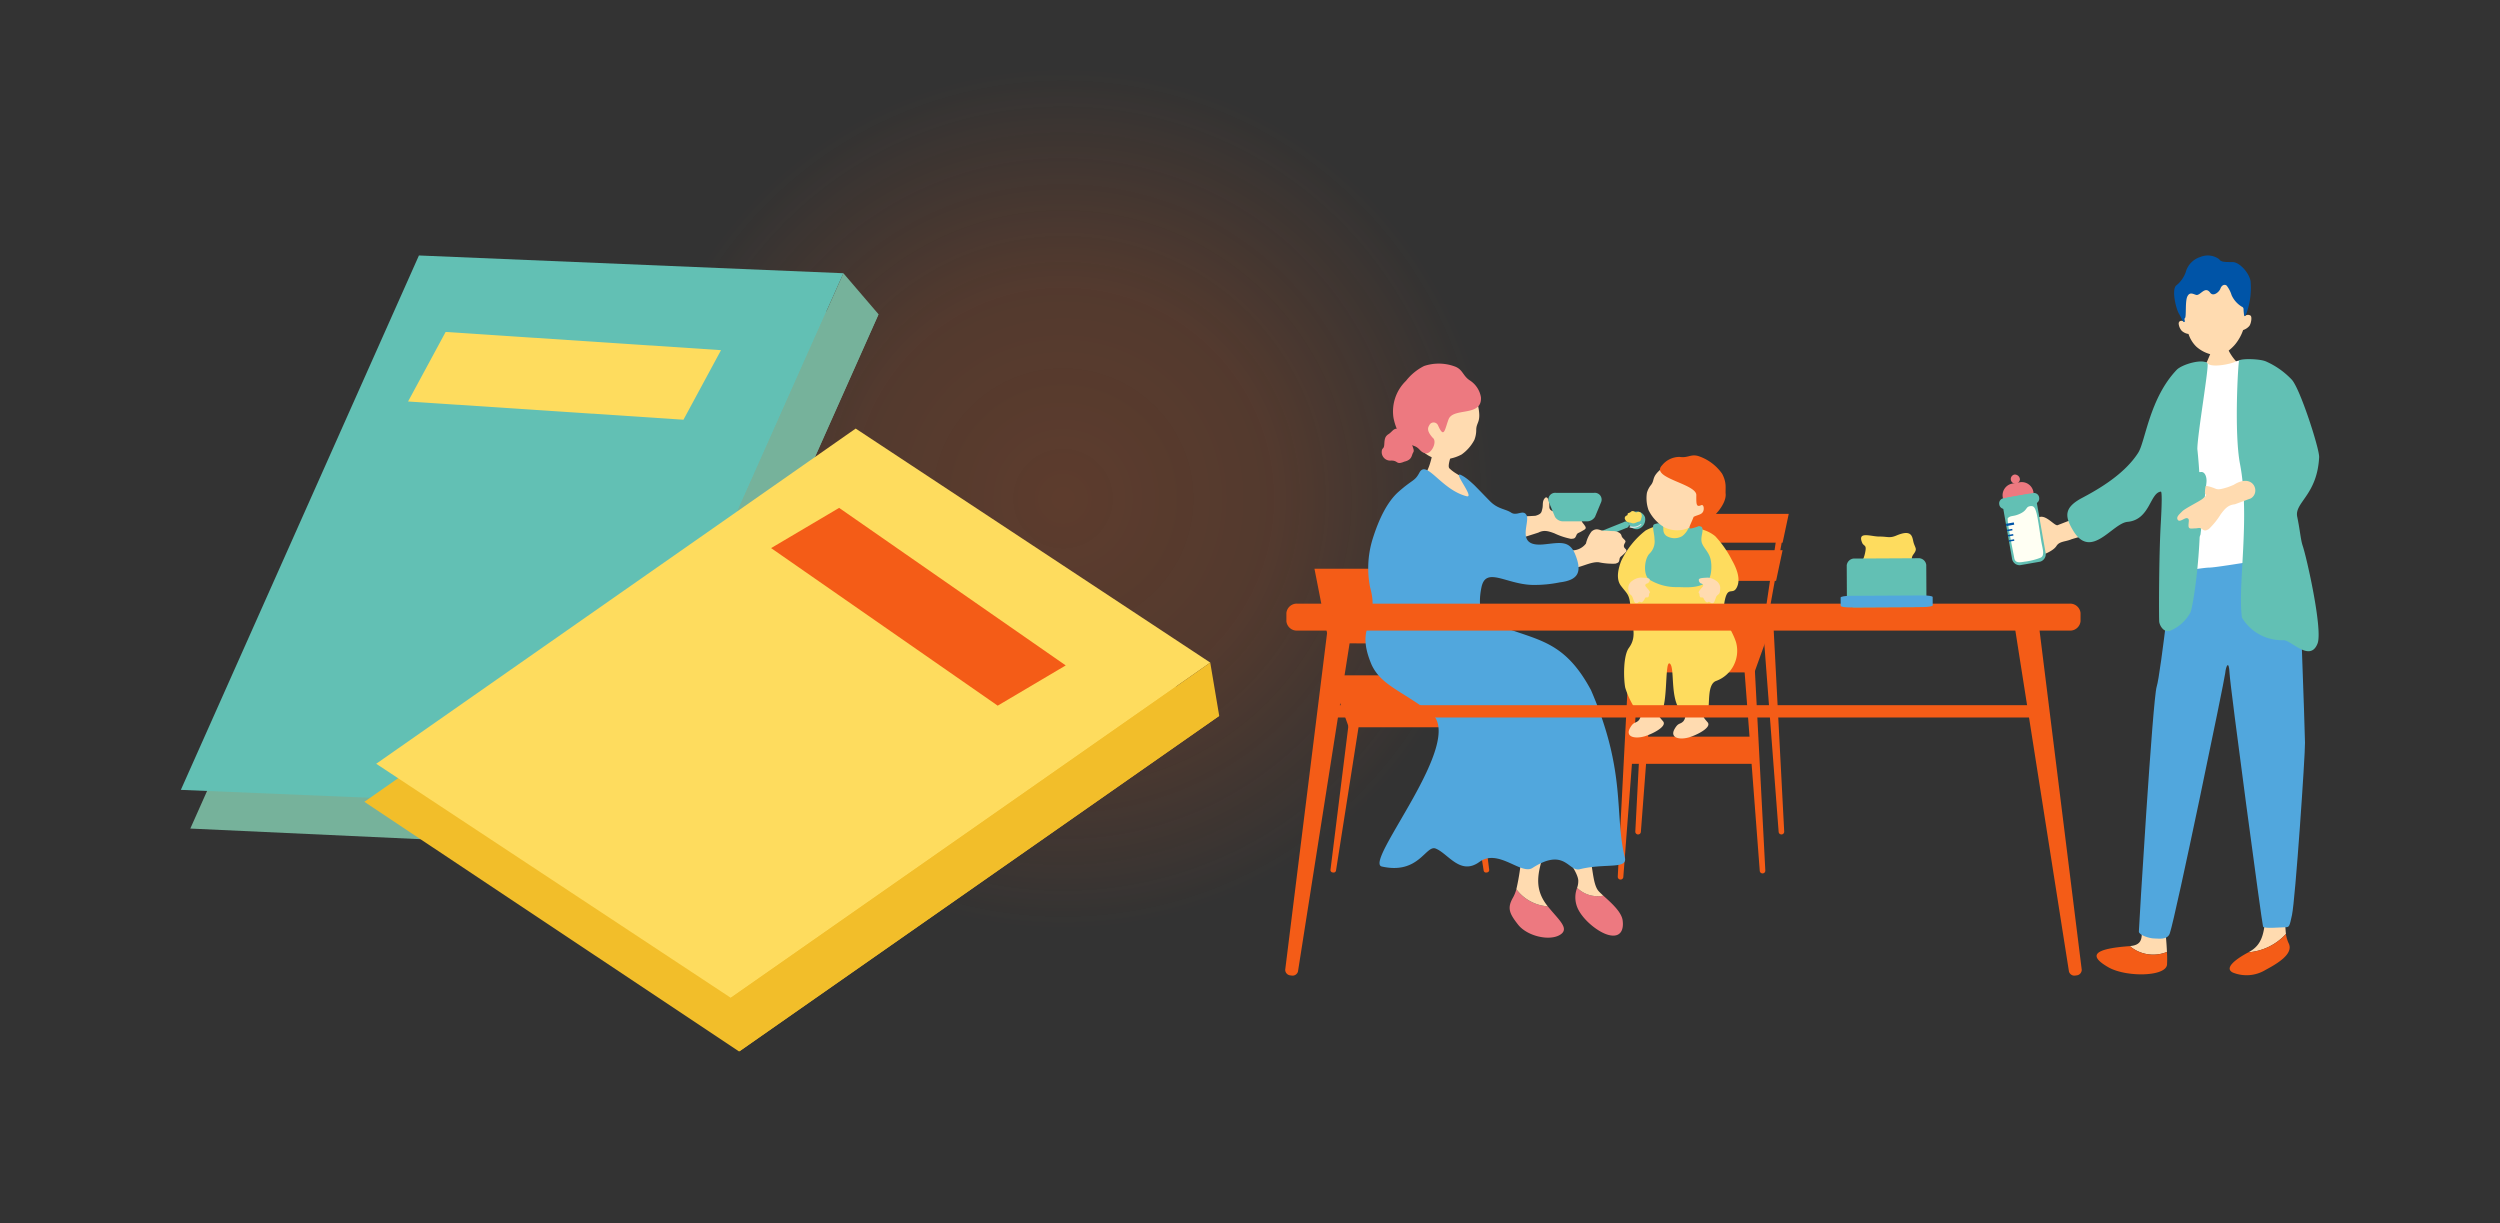 <svg xmlns="http://www.w3.org/2000/svg" xmlns:xlink="http://www.w3.org/1999/xlink" width="470" height="230" viewBox="0 0 470 230">
  <rect x="0" y="0" width="470" height="230" fill="#333333" stroke="none"/>
  <defs>
    <radialGradient id="radial-gradient" cx="0.5" cy="0.5" r="0.5" gradientUnits="objectBoundingBox">
      <stop offset="0" stop-color="#f45c17"/>
      <stop offset="0.489" stop-color="#f45c17" stop-opacity="0.765"/>
      <stop offset="1" stop-color="#f45c17" stop-opacity="0"/>
    </radialGradient>
  </defs>
  <g id="グループ_7267" data-name="グループ 7267" transform="translate(-730 -4645)">
    <circle id="楕円形_259" data-name="楕円形 259" cx="81.141" cy="81.141" r="81.141" transform="translate(848.718 4657.609)" opacity="0.218" fill="url(#radial-gradient)"/>
    <g id="グループ_7266" data-name="グループ 7266" transform="translate(764 4693.029)">
      <path id="パス_8054" data-name="パス 8054" d="M.762,104.21l84.57,3.907,44.8-100.556L46.01,2.646Z" transform="translate(1.018 3.531)" fill="#76b29b"/>
      <path id="パス_8055" data-name="パス 8055" d="M44.759,0,0,100.467l79.8,3.342L124.561,3.339Z" transform="translate(0 0)" fill="#62c0b4"/>
      <path id="パス_8056" data-name="パス 8056" d="M34.174,101.905l6.606,7.715L85.541,9.144,78.935,1.431Z" transform="translate(45.625 1.909)" fill="#76b29b"/>
      <path id="パス_8057" data-name="パス 8057" d="M70.067,22.656,18.293,19.23,25.355,6.158,77.129,9.579Z" transform="translate(24.423 8.222)" fill="#fedc5e"/>
      <path id="パス_8058" data-name="パス 8058" d="M14.775,80.41l70.457,46.942,90.221-63.073L105.9,16.7Z" transform="translate(19.726 22.301)" fill="#f2be2a"/>
      <path id="パス_8059" data-name="パス 8059" d="M82.39,120.955l-66.662-44L105.87,13.936l66.662,44Z" transform="translate(20.998 18.605)" fill="#fedc5e"/>
      <path id="パス_8060" data-name="パス 8060" d="M44.273,95.8l1.681,10.015,90.151-63.024-1.686-10.015Z" transform="translate(59.108 43.762)" fill="#f2be2a"/>
      <path id="パス_8061" data-name="パス 8061" d="M90.121,57.505l-42.6-29.623,12.789-7.561,42.6,29.618Z" transform="translate(63.446 27.131)" fill="#f45c17"/>
    </g>
    <g id="グループ_7265" data-name="グループ 7265" transform="translate(971.611 4693.029)">
      <path id="パス_8062" data-name="パス 8062" d="M167.222,113.553l.037.006a.276.276,0,0,0,.332-.194l3.085-17.03c.086-.473-.093-.911-.4-.962l-.071-.012c-.306-.051-.616.3-.687.781l-2.55,17.12a.278.278,0,0,0,.252.291" transform="translate(-77.029 -43.991)" fill="#f45c17"/>
      <path id="パス_8063" data-name="パス 8063" d="M163.692,181.217l.062,0a.521.521,0,0,0,.458-.568l-1.971-37.783c-.054-1.049-.522-1.9-1.039-1.87l-.12.008c-.516.032-.872.937-.792,1.984l2.874,37.726a.524.524,0,0,0,.527.506" transform="translate(-73.944 -65.046)" fill="#f45c17"/>
      <path id="パス_8064" data-name="パス 8064" d="M116.6,183.364l-.062,0a.522.522,0,0,1-.458-.568l1.971-37.783c.054-1.049.523-1.9,1.039-1.87l.12.008c.516.032.871.937.791,1.984l-2.874,37.726a.524.524,0,0,1-.527.506" transform="translate(-53.551 -66.037)" fill="#f45c17"/>
      <path id="パス_8065" data-name="パス 8065" d="M126.259,113.377l.037.006a.277.277,0,0,0,.333-.2l3.118-17.223c.087-.478-.091-.921-.4-.972l-.071-.012c-.307-.051-.617.31-.688.791l-2.582,17.313a.279.279,0,0,0,.252.294" transform="translate(-58.132 -43.815)" fill="#f45c17"/>
      <path id="パス_8066" data-name="パス 8066" d="M135.417,95.6h-6.19l1.151-5.41H154.29l-1.151,5.41Z" transform="translate(-59.618 -41.608)" fill="#f45c17"/>
      <path id="パス_8067" data-name="パス 8067" d="M127.872,104.3l.3-1.43h23.912l-1.226,5.764H126.95Z" transform="translate(-58.568 -47.456)" fill="#f45c17"/>
      <path id="パス_8068" data-name="パス 8068" d="M143.281,137.16H119.352l3.513-9.767h23.929Z" transform="translate(-55.062 -58.772)" fill="#f45c17"/>
      <path id="パス_8069" data-name="パス 8069" d="M170.282,167.617l.062,0a.522.522,0,0,0,.458-.568l-1.971-37.783c-.054-1.049-.522-1.9-1.039-1.87l-.12.008c-.516.032-.871.937-.791,1.984l2.874,37.726a.524.524,0,0,0,.527.506" transform="translate(-76.984 -58.772)" fill="#f45c17"/>
      <path id="パス_8070" data-name="パス 8070" d="M122.729,167.617l-.062,0a.522.522,0,0,1-.458-.568l1.971-37.783c.054-1.049.522-1.9,1.039-1.87l.12.008c.516.032.871.937.791,1.984l-2.874,37.726a.524.524,0,0,1-.527.506" transform="translate(-56.38 -58.772)" fill="#f45c17"/>
      <rect id="長方形_8501" data-name="長方形 8501" width="24.197" height="5.109" transform="translate(64.158 90.461)" fill="#f45c17"/>
      <path id="パス_8071" data-name="パス 8071" d="M121.819,160.473c-.64.7-.936.194-1.664,1.461-.953,1.657.818,2.128,2.685,1.6,1.308-.368,4.35-1.829,3.521-2.828-.515-.621-.95-.985-.787-1.576.051-.184.13-.4.213-.632a12.634,12.634,0,0,1-3.656.638,1.66,1.66,0,0,1-.313,1.336" transform="translate(-55.31 -73.122)" fill="#ffdbb0"/>
      <path id="パス_8072" data-name="パス 8072" d="M137.371,160.823c-.64.7-.936.194-1.664,1.461-.953,1.657.818,2.128,2.685,1.6,1.308-.368,4.35-1.829,3.522-2.828-.515-.621-.95-.985-.788-1.576.051-.184.13-.4.213-.632a12.634,12.634,0,0,1-3.656.638,1.662,1.662,0,0,1-.313,1.336" transform="translate(-62.485 -73.284)" fill="#ffdbb0"/>
      <path id="パス_8073" data-name="パス 8073" d="M121.321,94.884a15.849,15.849,0,0,0-4.579,5.736c-.664,1.75-.916,3.471-.048,4.628,1.157,1.543,1.625,1.594,1.784,3.9.251,3.655,1.376,5.537-.289,7.808-1.061,1.446-1.012,5.688-.675,7.471a16.38,16.38,0,0,0,2.217,4.483c1.617,1.6,2.828.456,3.953.482,2.072.048,1.119-10.319,2.217-9.5,1.156.868-.455,8.738,3.47,9.785a3.235,3.235,0,0,0,3.663-1.253c.466-.664-.233-4.732,1.639-5.3a6.035,6.035,0,0,0,3.663-7.278c-.916-2.8-2.694-4.186-2.212-7.243.561-3.56,1.505-1.507,2.308-2.928.94-1.663-.1-3.9-.868-5.254a19.487,19.487,0,0,0-3.133-4.482c-1.385-1.109-2.494-1.267-4.746-1.941a11.161,11.161,0,0,0-8.365.88" transform="translate(-53.58 -43.164)" fill="#fedc5e"/>
      <path id="パス_8074" data-name="パス 8074" d="M129,94.056c.108.506-.144,1.156.579,1.771a2.894,2.894,0,0,0,3,.073,3.786,3.786,0,0,0,1.157-1.446,1.3,1.3,0,0,1,1.627-.542c.614.217.976.037,1.048.687s-.47,1.771-.072,2.711,1.3,1.663,1.59,2.964.136,3.27-.506,3.976c-1.446,1.591-4.338,1.229-5.712,1.229a9.66,9.66,0,0,1-5.35-1.446c-1.145-.873-.9-3.832.072-4.844a3.167,3.167,0,0,0,.94-2.748c0-1.048-.542-2.531-.072-2.747s1.446-.434,1.7.361" transform="translate(-57.943 -43.132)" fill="#62c0b4"/>
      <path id="パス_8075" data-name="パス 8075" d="M134.545,83.8a5.425,5.425,0,0,1-5.172.074,7.728,7.728,0,0,1-2.886-3.192,6.743,6.743,0,0,1-.3-3.23,4.05,4.05,0,0,1,.752-1.462c.82-1.031-.01-1.509,2.2-3.257.671-.531,4.15-2.721,7.66-.832,3.085,1.66,1.791,9.854-2.253,11.9" transform="translate(-58.178 -32.822)" fill="#ffdbb0"/>
      <path id="パス_8076" data-name="パス 8076" d="M131.194,71.669a4.221,4.221,0,0,1,3.33-1.607c1.608.257,2.165-.668,3.729-.083a8.877,8.877,0,0,1,4.247,3.24c.932,1.746.584,2.769.67,3.845.156,1.952-2.708,5.577-6.3,6.414-.959.224-.384-.427.282-2.147.747-.387,1.452-.378,1.767-.97.26-.488.138-1.443-.363-1.216-.891.4-.926-.119-.9-1.892.037-2.163-8.7-3.2-6.467-5.584" transform="translate(-60.357 -32.193)" fill="#f45c17"/>
      <path id="パス_8077" data-name="パス 8077" d="M122.256,112.4c.331.038,1.549.01,1.548.387a.726.726,0,0,1-.416.707c-.17.022-.612.223-.319.592s.941.986.732,1.2c-.262.274.019.379-.268.786-.108.152-.494-.078-.61.2s-.531.977-.838.731-.424.224-.8.223-.449-.471-.709-1.129-.744-.38-.763-1.387a1.634,1.634,0,0,1,.741-1.717,2.914,2.914,0,0,1,1.7-.6" transform="translate(-55.273 -51.846)" fill="#ffdbb0"/>
      <path id="パス_8078" data-name="パス 8078" d="M145.889,112.432c-.331.038-1.55.01-1.548.387a.726.726,0,0,0,.416.707c.17.023.612.223.319.592s-.941.986-.732,1.2c.262.274-.019.379.268.786.108.152.494-.078.61.2s.531.977.838.731.424.224.8.223.449-.471.709-1.129.744-.379.763-1.387a1.634,1.634,0,0,0-.741-1.717,2.919,2.919,0,0,0-1.7-.6" transform="translate(-66.573 -51.862)" fill="#ffdbb0"/>
      <path id="パス_8079" data-name="パス 8079" d="M66.076,190l.061-.009a.458.458,0,0,0,.434-.463L63.11,161.694c-.1-.773-.6-1.363-1.107-1.292l-.119.017c-.512.071-.83.773-.708,1.544l4.357,27.712a.46.46,0,0,0,.545.327" transform="translate(-28.211 -73.997)" fill="#f45c17"/>
      <path id="パス_8080" data-name="パス 8080" d="M15.566,132.692l-.037.006a.277.277,0,0,1-.333-.194l-3.085-17.03c-.086-.473.093-.912.4-.963l.071-.011c.306-.051.616.3.687.781l2.55,17.119a.278.278,0,0,1-.252.292" transform="translate(-5.578 -52.821)" fill="#f45c17"/>
      <path id="パス_8081" data-name="パス 8081" d="M16.3,190l-.061-.009a.458.458,0,0,1-.434-.463l3.461-27.837c.1-.773.6-1.363,1.107-1.292l.119.017c.512.071.83.773.708,1.544l-4.357,27.712A.46.46,0,0,1,16.3,190" transform="translate(-7.289 -73.997)" fill="#f45c17"/>
      <path id="パス_8082" data-name="パス 8082" d="M11.648,171.028l-.061-.009c-.266-.037-.465-.213-.443-.395l2.8-23.039a1.07,1.07,0,0,1,1.074-1.047l.119.017a1.064,1.064,0,0,1,.743,1.3l-3.691,22.916c-.029.18-.27.3-.535.259" transform="translate(-5.141 -67.601)" fill="#f45c17"/>
      <path id="パス_8083" data-name="パス 8083" d="M58.136,171.028l.061-.009c.266-.037.465-.213.443-.395l-2.8-23.039a1.07,1.07,0,0,0-1.074-1.047l-.119.017a1.064,1.064,0,0,0-.743,1.3L57.6,170.769c.029.18.27.3.535.259" transform="translate(-24.863 -67.601)" fill="#f45c17"/>
      <path id="パス_8084" data-name="パス 8084" d="M56.5,132.516l-.037.006a.277.277,0,0,1-.333-.2L53.013,115.1c-.087-.478.091-.921.4-.972l.071-.012c.306-.051.617.311.688.791l2.582,17.312a.279.279,0,0,1-.252.295" transform="translate(-24.447 -52.645)" fill="#f45c17"/>
      <path id="パス_8085" data-name="パス 8085" d="M29.1,123.412l7.114-.036L34.14,109.329H10.227l2.742,14.01Z" transform="translate(-4.719 -50.438)" fill="#f45c17"/>
      <path id="パス_8086" data-name="パス 8086" d="M19.2,156.3H43.128l-3.513-9.767H15.685Z" transform="translate(-7.237 -67.601)" fill="#f45c17"/>
      <path id="パス_8087" data-name="パス 8087" d="M120.86,92.79a1.664,1.664,0,1,1,1.329-2.268,1.889,1.889,0,0,1-1.329,2.268" transform="translate(-54.55 -41.34)" fill="#62c0b4"/>
      <path id="パス_8088" data-name="パス 8088" d="M111.026,95.659a.618.618,0,1,1-.447-1.116L114.438,93a.618.618,0,1,1,.447,1.116Z" transform="translate(-50.776 -42.873)" fill="#62c0b4"/>
      <path id="パス_8089" data-name="パス 8089" d="M120.214,94.38a2.362,2.362,0,0,0,2.126-.462c.041-.034.091-.107.036-.151s-.152,0-.2.04a1.969,1.969,0,0,1-1.784.36c-.109-.031-.332.171-.183.213" transform="translate(-55.437 -43.25)" fill="#e8e8e8"/>
      <path id="パス_8090" data-name="パス 8090" d="M82.251,87.886c1.179-.332,1.133-.723,1.285-1.29.193-.723-.058-1.4.458-2s.916.531.868,1.543c-.054,1.146,1.487.982,2.1,1.078s3.5-.239,4.165-.082,1.493.221,1.475.832-1.245.3-1.539.649.108.584.489,1.165-.045.677-.659,1.044-.752.235-.983.8-.423.562-.981.6a13.276,13.276,0,0,1-3.127-1.041c-1.206-.451-1.974-.649-2.995-.137-.063.032-5.973,1.9-6.107,1.943-.42-1.014.044-3.737-.415-4.787.541-.094,5.778-.268,5.963-.32" transform="translate(-35.195 -38.951)" fill="#ffdbb0"/>
      <path id="パス_8091" data-name="パス 8091" d="M95.062,99.529a3.25,3.25,0,0,0,2.364-1.281,5.841,5.841,0,0,1,1.054-2.261c.993-.844,1.667-.1,2.254-.145s1.119.068,1.767.064,1.485.3,1.605.867.914.84.721,1.22-.5.777-.017,1.223.11.63-.37,1.1-.636.382-.721.948-.261.608-.763.772a12.537,12.537,0,0,1-3.1-.259c-1.2-.147-2.826.665-3.874.9-1,.226-4.879.351-4.991.425-.612-.835-1.741-2.874-2.4-3.732.474-.206,5.111.34,6.463.154" transform="translate(-40.875 -44.096)" fill="#ffdbb0"/>
      <path id="パス_8092" data-name="パス 8092" d="M110.172,226.825c-.216-1.655-2.276-3.423-3.64-4.661a5.527,5.527,0,0,1-4.922-1.48,5.011,5.011,0,0,0-.14,3.181c.628,2.332,3.767,5.023,5.92,5.652s3.05-.628,2.781-2.691" transform="translate(-46.722 -101.811)" fill="#ed7980"/>
      <path id="パス_8093" data-name="パス 8093" d="M104.985,216.032c-.337-.305-.632-.58-.846-.811-1.076-1.166-1.076-4.037-1.615-6.1s-1.794-1.7-3.229-1.7c0,0-1.615.179-1.346.987s2.242,3.319,2.332,4.755a3.857,3.857,0,0,1-.219,1.394,5.527,5.527,0,0,0,4.922,1.48" transform="translate(-45.175 -95.679)" fill="#ffdbb0"/>
      <path id="パス_8094" data-name="パス 8094" d="M79.614,221.186a6.9,6.9,0,0,1-.6,1.517c-1.166,2.014-.741,3.019.929,5.147s5.8,3.118,7.82,1.944c2-1.163-.171-2.814-2.237-5.386a8.118,8.118,0,0,1-5.916-3.222" transform="translate(-36.15 -102.041)" fill="#ed7980"/>
      <path id="パス_8095" data-name="パス 8095" d="M84.317,206.011c-1.8-.663-2.518.217-2.644,1.359a41.583,41.583,0,0,1-.983,6.71,8.118,8.118,0,0,0,5.915,3.222l-.054-.066c-2.081-2.611-2-5-1.345-7.646s.789-2.944-.889-3.579" transform="translate(-37.226 -94.936)" fill="#ffdbb0"/>
      <path id="パス_8096" data-name="パス 8096" d="M49.638,70.627c1.061,1.012,2.016,1.274,3.772,2.567a4.164,4.164,0,0,1,1.832,4.823c-.521,2.217,1.117,5.639-3.124,5.4a22.519,22.519,0,0,1-9.592-2.555c-2.217-1.2-2.651-1.88-.723-4.434s2.8-3.518,3.759-5.688.809-4.419,2.067-4.4,2.539-.336,2.587.435-1.181,3.382-.579,3.856" transform="translate(-18.721 -30.572)" fill="#ffdbb0"/>
      <path id="パス_8097" data-name="パス 8097" d="M28.905,96.845a18.561,18.561,0,0,1,.482-9.158c1.157-3.663,2.7-6.941,4.9-8.873,2.688-2.364,3-1.917,3.884-3.562,1.342-2.507,4.042,3.18,8.861,4.433,1.6.415-2.463-4.479-1.181-4.049,1.646.726,3.236,2.609,5.591,4.988,1.492,1.507,2.892,1.427,3.976,2.145s2.281-.678,2.892.482c.723,1.374-2.217,6,3.181,5.495,2.927-.275,4.813-.894,5.928,1.783,1.446,3.471.57,4.923-2.844,5.35a23.811,23.811,0,0,1-5.206.482c-4.917-.144-8.676-3.471-9.52.386-.4,1.827-.733,5.336,1.271,6.31,8.1,3.936,13.713,2.644,19.308,13.085,6.712,15.549,4.338,23.229,6.363,31.477.556,2.267-3.743,1.007-8.483,2.194-2.108.528-2.8-4.176-8.887-.238-2.113,1.367-6.429-3.723-9.968-1.143-3.606,2.629-5.86-1.565-8.226-2.506-1.87-.744-3.148,4.945-10.129,3.374-3.523-.792,16.055-23.719,9.231-28.877-5.6-4.233-9.365-5.21-11.15-9.057-3.259-7.706,1.656-7.485-.271-14.522" transform="translate(-12.931 -34.425)" fill="#51a7dd"/>
      <path id="パス_8098" data-name="パス 8098" d="M44.9,53.379a5.758,5.758,0,0,0,4.24,3.746,7.69,7.69,0,0,0,4.518-.87,7.791,7.791,0,0,0,2.4-2.746,5.121,5.121,0,0,0,.35-1.874c.006-1.528,1.013-1.375.345-4.546-.2-.963-1.631-5.444-5.8-6.211-3.663-.674-8.042,7.751-6.051,12.5" transform="translate(-20.486 -18.841)" fill="#ffdbb0"/>
      <path id="パス_8099" data-name="パス 8099" d="M54.134,44.059a4.69,4.69,0,0,0-1.974-3.081c-1.5-.908-1.351-2.151-3.037-2.728a8.692,8.692,0,0,0-5.678-.053,10.094,10.094,0,0,0-3.394,2.781A8.005,8.005,0,0,0,37.7,47.973c.813,3.984,2.932,4.9,3.919,5.271,1.036.388,1,1.076,2.008,1.351,1.174.321,2.389-2.237,1.441-2.907-1.315-1.485-.841-2.027-.512-2.564a.9.9,0,0,1,1.489.189c1.175,2.649,1.267.869,2-1.08.865-2.312,6.353-.4,6.092-4.174" transform="translate(-17.329 -17.417)" fill="#ed7980"/>
      <path id="パス_8100" data-name="パス 8100" d="M37.937,66.653c-1.668.7-1.023-.31-2.667-.2A1.6,1.6,0,0,1,33.7,64.767c.055-.835.425-.356.483-1.4s.149-1.482.83-1.914.933-1.188,1.838-.968.883.777,1.373.954,1.168.176,1.123,1.28.612,1.66.27,2.2-.167,1.393-1.683,1.729" transform="translate(-15.547 -27.887)" fill="#ed7980"/>
      <path id="パス_8101" data-name="パス 8101" d="M100.632,87.366a1.793,1.793,0,0,1-1.614.845h-4.3a1.793,1.793,0,0,1-1.614-.845l-1.119-2.7a1.277,1.277,0,0,1,1.335-1.808h7.1a1.277,1.277,0,0,1,1.335,1.808Z" transform="translate(-42.38 -38.227)" fill="#62c0b4"/>
      <path id="パス_8102" data-name="パス 8102" d="M324.509,29.148c-.147.018-2.062.394-2.248.4a15.378,15.378,0,0,1-.266,2.01c-.136.427-1.2,2.9-1.356,3.128a4.557,4.557,0,0,0,6.543-.85,9.256,9.256,0,0,1-2.108-2.988c-.191-.573-.539-1.476-.565-1.7" transform="translate(-147.924 -13.446)" fill="#ffdbb0"/>
      <path id="パス_8103" data-name="パス 8103" d="M324.26,13.859c.028-4.072-1.456-8.861-6.1-8.592s-5.805,5.526-5.366,9.571c-.229-.218-.974-.229-.94.436a2.367,2.367,0,0,0,.569,1.309,2.4,2.4,0,0,0,1.277.6,5.859,5.859,0,0,0,1.465,2.38,6.514,6.514,0,0,0,4.02,1.641c1.212-.036,2.659-1.266,3.4-2.212a8.64,8.64,0,0,0,1.38-2.545,2.607,2.607,0,0,0,1.165-.762c.349-.46.535-1.681.252-1.936a.847.847,0,0,0-1.121.112" transform="translate(-143.871 -2.425)" fill="#ffdbb0"/>
      <path id="パス_8104" data-name="パス 8104" d="M318.724.7a3.623,3.623,0,0,0-3.563-.409,4.127,4.127,0,0,0-2.612,2.5,5.524,5.524,0,0,1-1.859,2.82c-.959.75-.1,4.388.511,5.4s.631,1.5.951,1.485-.128-.519.152-.741,0-3.146.44-4.04,1.019-.5,1.627-.311c.794.253,1.668-1.783,2.667-.408.6.82,1.711-.159,1.926-.768s.748-.9,1.179-.56a5.624,5.624,0,0,1,.924,1.8,4.895,4.895,0,0,0,1.856,2.123c.5.215.355.467.412.972s.077,1.48.582.159a14.305,14.305,0,0,0,.717-5.886c-.29-1.639-2.113-3.595-3.394-3.6s-2.189.045-2.514-.542" transform="translate(-143.135 0.001)" fill="#0054a7"/>
      <path id="パス_8105" data-name="パス 8105" d="M294.785,233.768c4.115-.32.933-4.167,2.919-7.707,0,0,2.336-1.68,2.909-.106a50.3,50.3,0,0,1,1.157,8.91,6.824,6.824,0,0,1-6.985-1.1" transform="translate(-135.997 -103.932)" fill="#ffdbb0"/>
      <path id="パス_8106" data-name="パス 8106" d="M289.413,241.039l.028,0a6.823,6.823,0,0,0,6.985,1.1,20.265,20.265,0,0,1,.018,2.365c-.184,2.308-7.715,2.42-11.042.507-3.817-2.2-2.782-3.471,4.01-3.967" transform="translate(-130.653 -111.2)" fill="#f45c17"/>
      <path id="パス_8107" data-name="パス 8107" d="M343.238,230.094a46.523,46.523,0,0,1-.155-6.923c-2-1.5-3.5-1.5-3.667,2.667s-.667,6.334-3.167,7.668l-.069.037a10.716,10.716,0,0,0,7.058-3.45" transform="translate(-155.094 -102.537)" fill="#ffdbb0"/>
      <path id="パス_8108" data-name="パス 8108" d="M340.225,236.806a10.716,10.716,0,0,1-7.058,3.45c-2.471,1.327-4.583,2.971-2.932,3.8a6.864,6.864,0,0,0,6.168-.5c2.167-1.167,5.334-3,4.334-5a6.221,6.221,0,0,1-.512-1.745" transform="translate(-152.081 -109.248)" fill="#f45c17"/>
      <path id="パス_8109" data-name="パス 8109" d="M304.81,101.4c-.187.875-2.75,24.066-3.5,26.317s-3.357,45.385-3.357,46.072,2.052,1.3,2.864,1.3,2.505.348,2.951-.954c1.128-3.3,10.294-47.607,10.419-48.92s.688-2.625.813,0,6.112,47.209,6.3,47.646,3.445.116,4.194.116.782-.143,1.244-2.286c.636-2.951,2.5-30.225,2.447-32.412s-1-34.81-1.746-36.22-22.629-.66-22.629-.66" transform="translate(-137.458 -46.688)" fill="#51a7dd"/>
      <path id="パス_8110" data-name="パス 8110" d="M312.005,38.31c1.493-.505,3.42-1.739,3.945-1.169.867.941,4.733.03,5.371-.356s4-.291,5.07.212a5.012,5.012,0,0,1,.849.381c.679,5.429.427,10.967,1.877,16.3a15.554,15.554,0,0,0,.384,2.649c.286,1.351,2.081,12.783,2.857,15.083s.857,2.983-.1,2.845-1.717-.678-3.152-.57-11.239,1.835-12.81,1.855-7.153,1.178-7.234.5c-.063-.532-.129-11.258.366-16.824.684-7.51,1.742-13.817,2.582-20.906" transform="translate(-142.561 -16.861)" fill="#fff"/>
      <path id="パス_8111" data-name="パス 8111" d="M263.347,91.47c-.522.224-2.057-1.853-3.311-1.548s-3.749,1.367-3.988,2.922,1.387,2.685,1.605,3.081.978,1.486,1.66,1.432,3.1-.859,3.808-1.976c.579-.916,1.684-.767,2.8-1.253a58.74,58.74,0,0,1,7.1-1.7,38.28,38.28,0,0,1-1.637-4.053c-2.353.9-7.521,2.876-8.035,3.1" transform="translate(-118.115 -40.77)" fill="#ffdbb0"/>
      <path id="パス_8112" data-name="パス 8112" d="M290.565,61.459c-2.068.245-2.024,5.3-6.266,5.688-2.864.26-6.841,7.269-10.218,1.639-1.621-2.7-1.735-4.338,1.735-6.17,3.263-1.722,8-4.531,10.508-8.483,1.322-2.085,2.121-10.218,7.22-15.561,1-1.047,4.92-2.166,5.786-1.225.36.391-1.884,13.31-1.9,16.109,1.6,15.017-.625,28.653-1.263,30.651a7.664,7.664,0,0,1-3.866,3.517c-1.212.4-1.954-1-2.035-1.682s-.061-12.316.279-18.3c.2-3.47.28-6.214.022-6.183" transform="translate(-125.941 -17.066)" fill="#62c0b4"/>
      <path id="パス_8113" data-name="パス 8113" d="M332.585,36.415c.638-.385,4-.291,5.07.212a15,15,0,0,1,4.809,3.4c1.586,1.7,5.23,13.056,5.154,14.577-.361,7.158-4.676,8.51-4.121,11.206.569,2.771.637,4.3,1.03,5.464.776,2.3,3.8,15.806,2.789,18.373-1.424,3.629-5.02-.741-6.455-.633a8.75,8.75,0,0,1-7.756-4.238c-.839-6.088,1.576-18.816-.364-28.885-1.135-5.9-.347-19.356-.155-19.471" transform="translate(-153.23 -16.69)" fill="#62c0b4"/>
      <path id="パス_8114" data-name="パス 8114" d="M307.624,77.885c-.212-1.084.13-2.059.782-2.085l5.737-.226c.652-.026,1.07.919.944,2.016l-1.1,9.645a.77.77,0,0,1-.7.684l-3.042.121a.77.77,0,0,1-.753-.627Z" transform="translate(-141.891 -34.865)" fill="#62c0b4"/>
      <path id="パス_8115" data-name="パス 8115" d="M320.828,79.854c-1.266.388-1.774.5-2.316.266s-1.838-.665-1.847-.411c-.018.524-.188,1.27-.088,1.354.369.307.073.494-.432.944s-3.321,1.83-3.839,2.365-1.23,1.076-.856,1.622,1.311-.451,1.78-.311.243.6.235,1.349.437.591,1.211.567.821-.227,1.36.151.713.264,1.246-.023a14.354,14.354,0,0,0,2.238-2.781c.833-1.118,1.418-1.748,2.646-1.879.076-.008,2.843-1.06,2.993-1.095,1.956-1.136.483-4.885-3.177-2.573-.548.231-.956.394-1.155.455" transform="translate(-143.637 -36.289)" fill="#ffdbb0"/>
      <path id="長方形_8502" data-name="長方形 8502" d="M2.229,0H3.623A2.227,2.227,0,0,1,5.85,2.227v0A2.229,2.229,0,0,1,3.621,4.457H2.228A2.228,2.228,0,0,1,0,2.229v0A2.229,2.229,0,0,1,2.229,0Z" transform="translate(134.523 43.267) rotate(-9.953)" fill="#ed7980"/>
      <path id="パス_8116" data-name="パス 8116" d="M255.012,77.347a.86.86,0,1,1-1.007-.9.968.968,0,0,1,1.007.9" transform="translate(-116.878 -35.263)" fill="#ed7980"/>
      <path id="パス_8117" data-name="パス 8117" d="M258.489,94.155a1.461,1.461,0,0,1-.987,1.781l-3.787.665a1.46,1.46,0,0,1-1.535-1.339l-1.689-9.621a1.461,1.461,0,0,1,.987-1.781l3.787-.665a1.461,1.461,0,0,1,1.535,1.339Z" transform="translate(-115.549 -38.374)" fill="#62c0b4"/>
      <path id="長方形_8503" data-name="長方形 8503" d="M.981,0H6.629A.981.981,0,0,1,7.61.981v.068a.98.98,0,0,1-.98.98H.98A.98.98,0,0,1,0,1.049V.981A.981.981,0,0,1,.981,0Z" transform="matrix(0.985, -0.173, 0.173, 0.985, 134.076, 45.811)" fill="#62c0b4"/>
      <path id="パス_8118" data-name="パス 8118" d="M252.189,89.727c.637-.577,1.042-.219,2.354-.851s1.019-1.219,1.744-1.374.987.114,1.3,1.264.692,4.149.915,5.423.674,2.569-.1,2.959a12.2,12.2,0,0,1-3.027.764c-1.027.18-1.8.275-1.967-.681s-1.387-6.782-1.221-7.5" transform="translate(-116.338 -40.35)" fill="#fffff3"/>
      <rect id="長方形_8504" data-name="長方形 8504" width="1.51" height="0.431" transform="matrix(0.985, -0.173, 0.173, 0.985, 135.501, 50.447)" fill="#0054a7"/>
      <rect id="長方形_8505" data-name="長方形 8505" width="1.007" height="0.288" transform="matrix(0.985, -0.173, 0.173, 0.985, 135.698, 51.568)" fill="#0054a7"/>
      <rect id="長方形_8506" data-name="長方形 8506" width="1.007" height="0.288" transform="matrix(0.985, -0.173, 0.173, 0.985, 135.87, 52.547)" fill="#0054a7"/>
      <rect id="長方形_8507" data-name="長方形 8507" width="1.007" height="0.288" transform="matrix(0.985, -0.173, 0.173, 0.985, 136.042, 53.527)" fill="#0054a7"/>
      <path id="パス_8119" data-name="パス 8119" d="M149.73,124.829a1.962,1.962,0,0,1-2.107,1.756H2.537A1.962,1.962,0,0,1,.43,124.829V123.28a1.962,1.962,0,0,1,2.107-1.756H147.623a1.962,1.962,0,0,1,2.107,1.756Z" transform="translate(-0.199 -56.064)" fill="#f45c17"/>
      <path id="パス_8120" data-name="パス 8120" d="M266.142,192.7l.142-.02a1.059,1.059,0,0,0,1-1.07l-8-64.333c-.222-1.787-1.377-3.15-2.56-2.985l-.275.038c-1.183.164-1.918,1.789-1.638,3.568l10.069,64.046a1.064,1.064,0,0,0,1.259.756" transform="translate(-117.529 -57.334)" fill="#f45c17"/>
      <path id="パス_8121" data-name="パス 8121" d="M1.151,192.7l-.142-.02a1.058,1.058,0,0,1-1-1.07l8-64.333c.222-1.787,1.377-3.15,2.56-2.985l.275.038c1.183.164,1.918,1.789,1.638,3.568L2.409,191.944a1.064,1.064,0,0,1-1.259.756" transform="translate(0 -57.334)" fill="#f45c17"/>
      <rect id="長方形_8508" data-name="長方形 8508" width="134.479" height="2.314" transform="translate(8.365 84.547)" fill="#f45c17"/>
      <path id="パス_8122" data-name="パス 8122" d="M118.567,90.739a.517.517,0,0,1,.333-.691c.3-.1.043-.384.326-.461.556-.151.429-.389.818-.373.419.017.477.365.762.222a.576.576,0,0,1,.755.143.916.916,0,0,1,.127.818c-.127.3-.064.738-.508.8s-.824.454-1.311.278c-.683-.246-.969-.008-1.3-.738" transform="translate(-54.685 -41.157)" fill="#fedc5e"/>
      <path id="パス_8123" data-name="パス 8123" d="M201.12,98.851c.415.575.825.243.422,1.975s-1.8,3.222.017,3.3a48.613,48.613,0,0,0,5.933.3c1.73-.173,2.807,1.057,3.046-.51s-.588-2.057.149-3.049.406-1.073.072-2.06-.1-2.828-3.3-1.466c-1.255.533-1.647.173-3.213.182s-4.29-1.131-3.124,1.334" transform="translate(-92.569 -44.681)" fill="#fedc5e"/>
      <path id="パス_8124" data-name="パス 8124" d="M210.98,113.566a1.441,1.441,0,0,1-1.55,1.283l-11.839.061a1.44,1.44,0,0,1-1.563-1.266l-.034-6.636a1.441,1.441,0,0,1,1.549-1.284l11.84-.061a1.442,1.442,0,0,1,1.563,1.267Z" transform="translate(-90.42 -48.747)" fill="#62c0b4"/>
      <path id="パス_8125" data-name="パス 8125" d="M211.18,120.526c0,.166-.809.307-1.8.312l-13.7.071c-.991.005-1.8-.127-1.8-.294l-.008-1.577c0-.166.809-.307,1.8-.312l13.7-.071c.991-.005,1.8.127,1.8.294Z" transform="translate(-89.442 -54.74)" fill="#51a7dd"/>
    </g>
    <rect id="長方形_8520" data-name="長方形 8520" width="470" height="230" transform="translate(730 4645)" fill="none"/>
  </g>
</svg>
